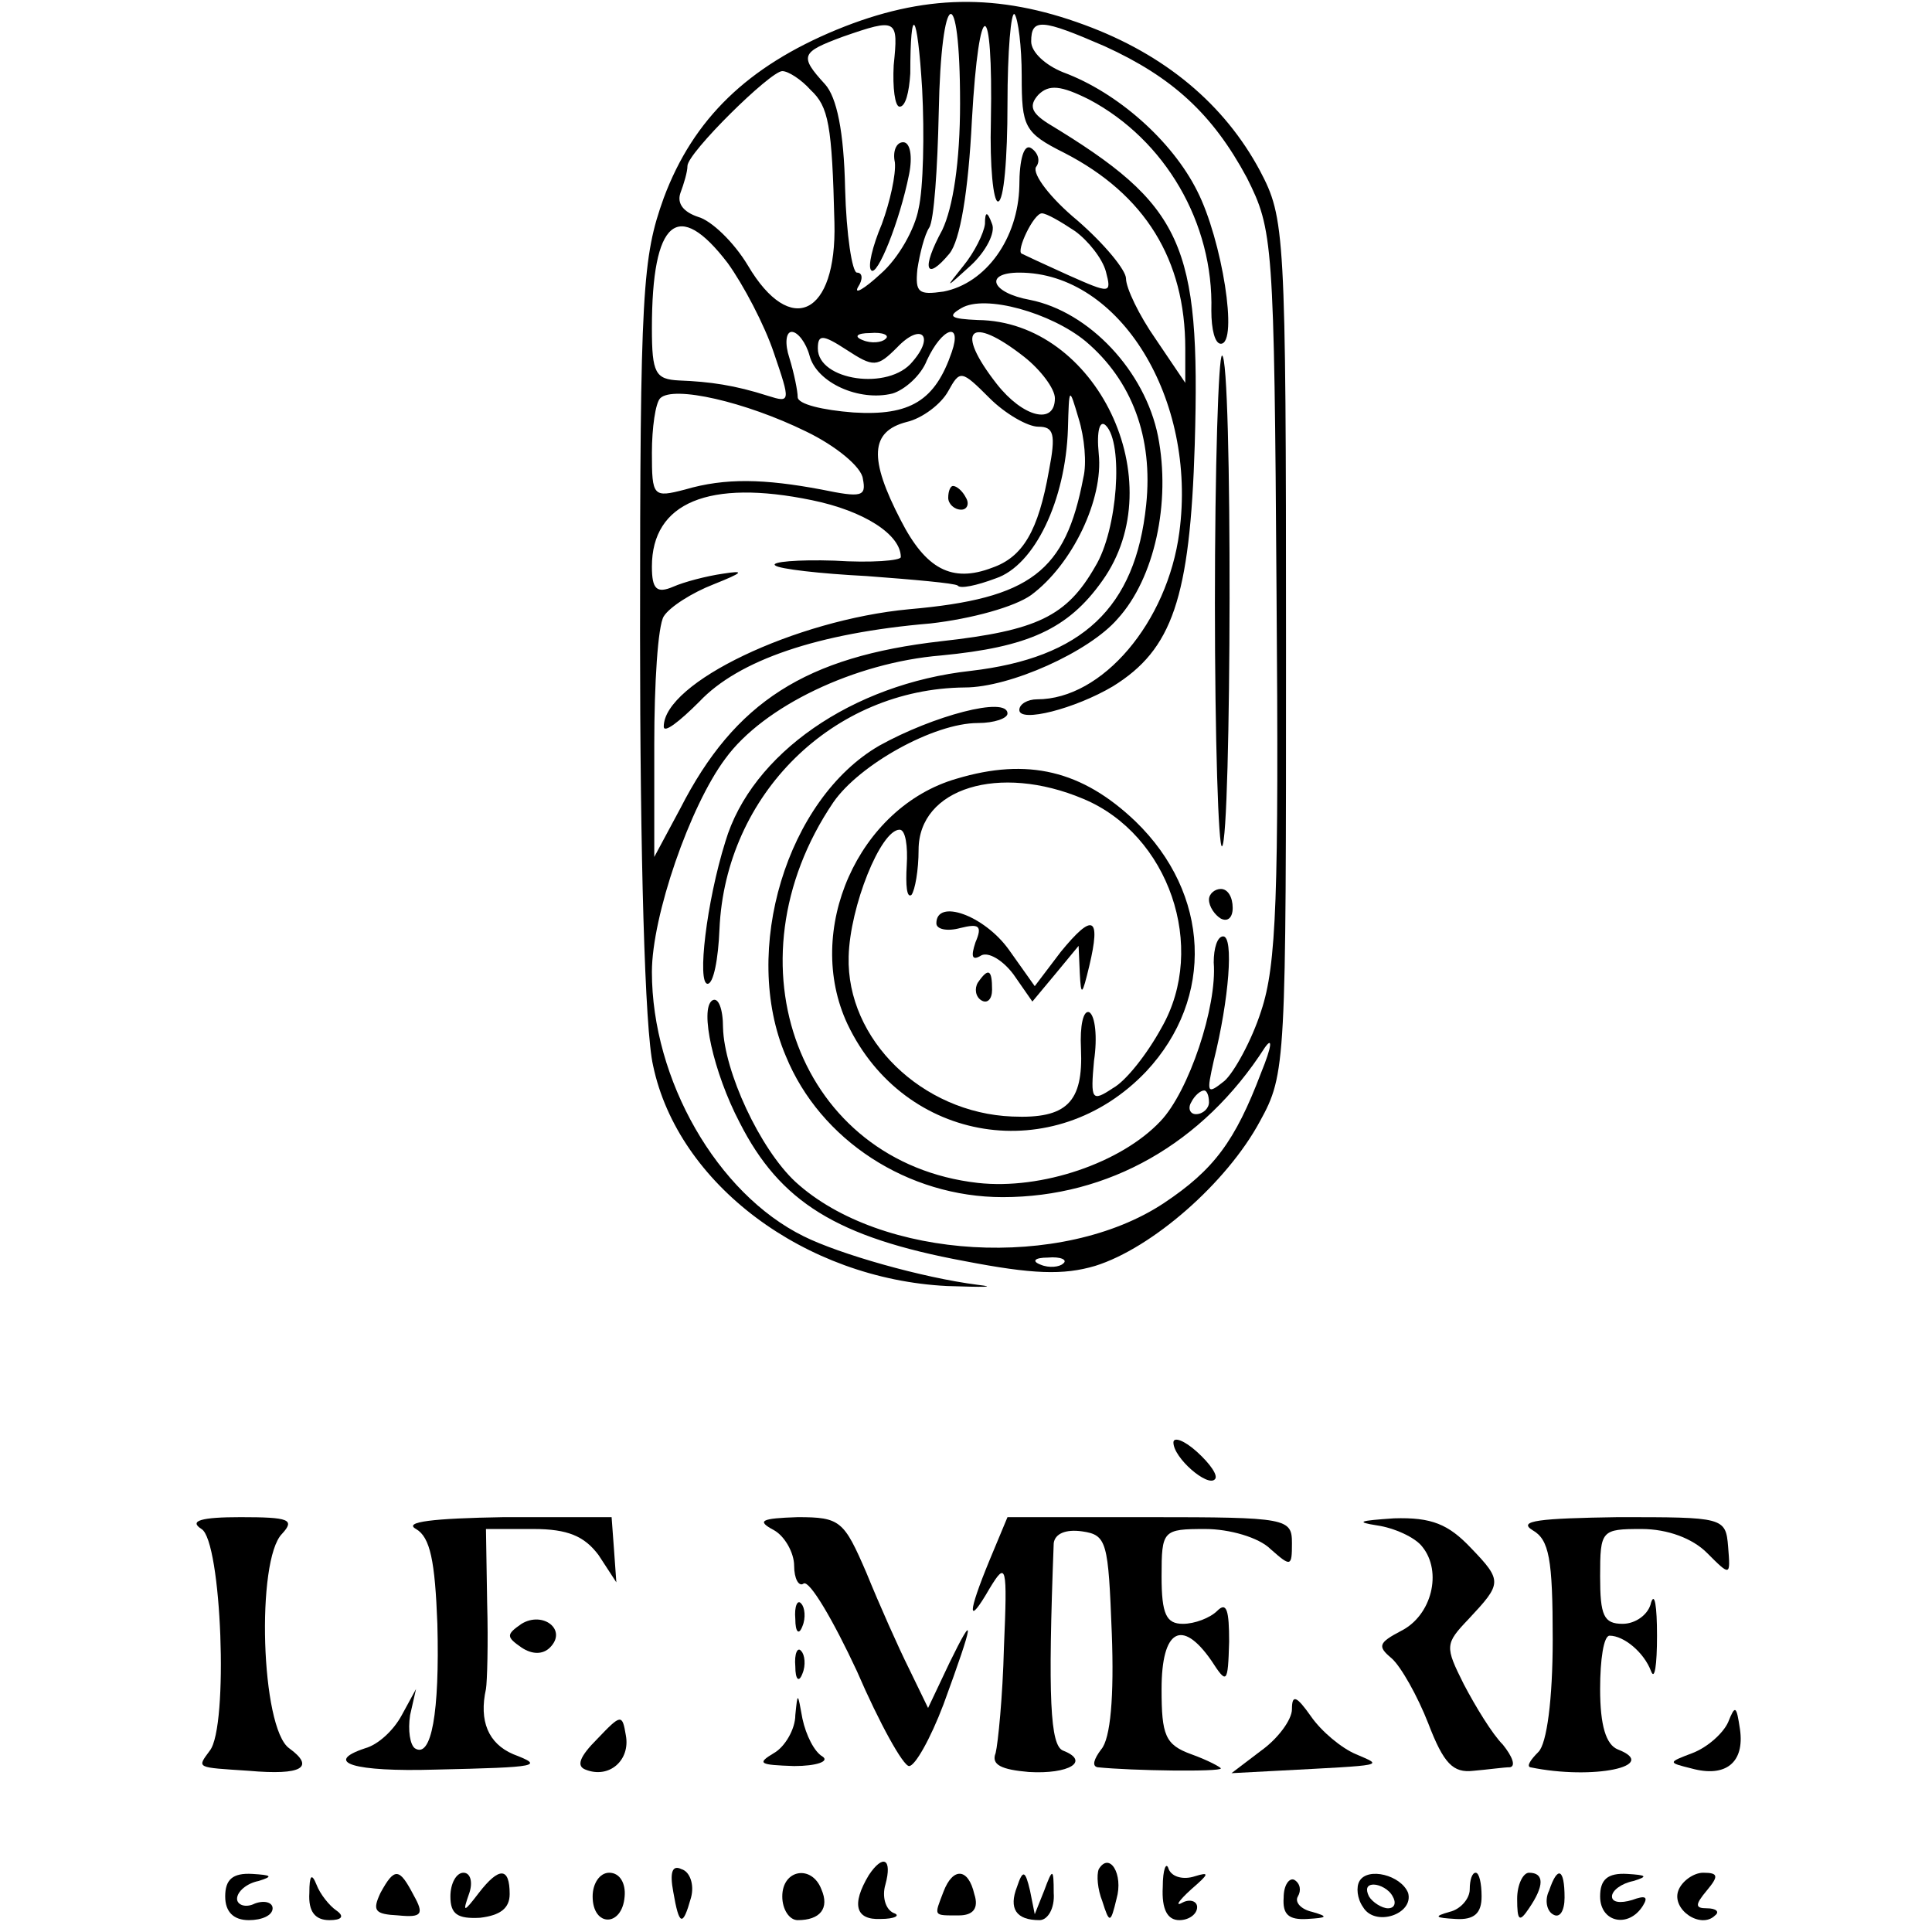 <?xml version="1.0" standalone="no"?>
<!DOCTYPE svg PUBLIC "-//W3C//DTD SVG 20010904//EN"
 "http://www.w3.org/TR/2001/REC-SVG-20010904/DTD/svg10.dtd">
<svg version="1.0" xmlns="http://www.w3.org/2000/svg"
 width="163pt" height="163pt" viewBox="0 0 163 163"
 preserveAspectRatio="xMidYMid meet">
<g transform="translate(0,163) scale(0.1,-0.1)"
fill="#000000" stroke="none">
<path d="M706 1605 c-75 -31 -121 -75 -146 -142 -18 -50 -20 -78 -20 -368 0
-185 4 -334 11 -364 21 -100 128 -180 248 -186 31 -1 43 -1 26 1 -47 6 -117
26 -147 41 -73 36 -128 132 -128 223 0 47 32 140 62 180 32 44 109 81 182 87
73 7 107 22 136 63 60 84 -5 219 -105 220 -23 1 -26 3 -14 10 20 12 76 -4 105
-28 39 -33 57 -81 51 -138 -9 -87 -54 -129 -148 -140 -100 -11 -185 -70 -207
-144 -16 -51 -24 -120 -15 -120 5 0 9 21 10 46 5 114 96 203 207 204 38 0 105
30 129 58 31 34 45 98 34 154 -11 55 -58 105 -108 115 -33 6 -39 23 -9 23 85
0 150 -107 135 -219 -10 -76 -65 -141 -120 -141 -8 0 -15 -4 -15 -9 0 -11 47
1 79 20 50 31 65 74 69 204 5 170 -10 202 -124 271 -14 9 -16 15 -8 24 9 9 19
8 43 -4 64 -34 105 -104 103 -178 0 -16 3 -28 8 -28 15 0 1 88 -20 129 -21 42
-67 83 -113 100 -15 6 -27 17 -27 26 0 20 9 19 62 -4 57 -26 91 -57 120 -111
22 -44 23 -52 25 -351 2 -256 0 -313 -13 -352 -8 -25 -23 -52 -31 -59 -15 -12
-15 -10 -9 17 13 52 17 105 8 105 -5 0 -8 -10 -8 -22 3 -37 -21 -109 -45 -134
-33 -35 -100 -58 -154 -52 -150 17 -214 185 -122 321 22 32 85 67 122 67 14 0
25 4 25 8 0 15 -63 -2 -108 -27 -78 -45 -117 -173 -79 -262 29 -71 103 -119
183 -119 89 0 169 45 221 126 7 10 6 1 -3 -21 -22 -58 -40 -82 -82 -110 -86
-57 -239 -48 -311 18 -30 28 -60 93 -61 130 0 16 -4 26 -9 23 -11 -7 1 -61 23
-103 34 -67 82 -97 190 -117 57 -11 83 -12 110 -4 48 15 111 70 139 122 22 40
22 48 22 401 0 351 -1 361 -22 401 -30 56 -80 98 -148 123 -73 27 -136 26
-209 -4z m69 -151 c-3 -17 -17 -42 -32 -55 -14 -13 -23 -18 -19 -11 4 6 4 12
-1 12 -4 0 -9 32 -10 71 -1 48 -7 77 -17 88 -22 24 -20 27 15 40 46 16 47 15
43 -24 -1 -19 1 -35 5 -35 5 0 8 12 9 28 0 60 6 53 10 -13 2 -38 1 -84 -3
-101z m35 89 c0 -50 -6 -88 -15 -107 -18 -33 -14 -44 6 -20 9 11 16 52 19 113
6 106 18 105 16 -1 -1 -38 2 -68 6 -68 5 0 8 37 8 82 0 45 3 79 6 76 3 -4 6
-27 6 -52 0 -43 2 -48 36 -65 68 -35 102 -90 102 -165 l0 -29 -25 37 c-14 20
-25 43 -25 51 0 7 -18 29 -41 49 -23 19 -38 39 -35 45 4 5 2 12 -4 16 -6 4
-10 -9 -10 -32 -1 -44 -28 -82 -64 -89 -21 -3 -24 -1 -22 19 2 13 6 29 10 35
4 6 7 50 8 97 2 106 18 113 18 8z m-126 11 c15 -14 18 -29 20 -112 2 -78 -37
-97 -73 -36 -12 20 -31 38 -42 41 -12 4 -18 11 -15 20 3 8 6 18 6 23 0 11 70
80 80 80 5 0 16 -7 24 -16z m223 -119 c11 -8 23 -23 26 -34 5 -19 4 -19 -32
-3 -20 9 -37 17 -39 18 -5 2 10 34 17 34 4 0 16 -7 28 -15z m-293 -27 c13 -18
31 -52 39 -76 14 -41 14 -42 -5 -36 -28 9 -49 12 -75 13 -20 1 -23 6 -23 44 0
92 22 110 64 55z m156 -83 c-20 -25 -80 -16 -80 11 0 12 4 12 24 -1 23 -15 26
-15 43 2 20 21 32 10 13 -12z m-87 5 c6 -23 42 -39 70 -32 10 3 24 15 29 28
13 28 30 33 21 7 -14 -41 -35 -54 -83 -51 -26 2 -47 7 -47 13 0 5 -3 20 -7 33
-4 12 -3 22 2 22 5 0 12 -9 15 -20z m64 14 c-3 -3 -12 -4 -19 -1 -8 3 -5 6 6
6 11 1 17 -2 13 -5z m117 -15 c14 -11 26 -27 26 -35 0 -23 -27 -16 -49 12 -36
46 -23 59 23 23z m12 -59 c13 0 15 -6 9 -37 -9 -51 -22 -73 -48 -82 -34 -13
-56 -1 -77 40 -27 52 -26 75 5 83 13 3 29 15 35 26 10 18 11 18 35 -6 13 -13
32 -24 41 -24z m-196 -4 c25 -12 47 -30 48 -40 3 -15 -1 -16 -35 -9 -48 9 -81
10 -115 0 -27 -7 -28 -6 -28 31 0 21 3 42 7 46 11 11 72 -3 123 -28z m234 -39
c-15 -79 -44 -102 -147 -111 -96 -9 -207 -62 -207 -99 0 -6 13 4 30 21 33 35
100 58 195 66 35 4 71 14 85 24 35 26 61 81 57 119 -2 20 1 29 6 24 15 -15 10
-88 -9 -119 -24 -42 -49 -54 -130 -63 -114 -13 -174 -51 -220 -141 l-22 -41 0
95 c0 51 3 100 8 108 5 8 24 20 42 27 25 10 27 12 8 9 -14 -2 -33 -7 -42 -11
-14 -6 -18 -2 -18 17 0 54 48 74 135 56 44 -9 75 -29 75 -48 0 -3 -25 -5 -56
-3 -31 1 -54 -1 -50 -4 3 -3 38 -7 77 -9 40 -3 74 -6 77 -8 2 -3 16 0 32 6 33
11 59 66 61 126 1 36 1 36 9 9 5 -16 7 -38 4 -50z m106 -527 c0 -5 -5 -10 -11
-10 -5 0 -7 5 -4 10 3 6 8 10 11 10 2 0 4 -4 4 -10z m-123 -136 c-3 -3 -12 -4
-19 -1 -8 3 -5 6 6 6 11 1 17 -2 13 -5z"/>
<path d="M755 1493 c1 -10 -4 -33 -11 -52 -8 -19 -12 -36 -9 -39 5 -6 24 41
32 81 3 15 1 27 -5 27 -6 0 -9 -8 -7 -17z"/>
<path d="M831 1441 c-1 -8 -9 -24 -18 -35 -16 -20 -16 -20 6 0 13 12 21 28 18
35 -4 11 -6 11 -6 0z"/>
<path d="M800 1210 c0 -5 5 -10 11 -10 5 0 7 5 4 10 -3 6 -8 10 -11 10 -2 0
-4 -4 -4 -10z"/>
<path d="M1025 1121 c0 -115 3 -207 6 -205 8 5 9 414 0 414 -3 0 -6 -94 -6
-209z"/>
<path d="M807 973 c-83 -24 -129 -128 -92 -207 48 -101 175 -121 252 -40 58
62 54 150 -9 211 -45 43 -91 54 -151 36z m107 -17 c72 -30 105 -125 66 -193
-12 -22 -30 -45 -41 -51 -18 -12 -19 -10 -16 23 3 20 1 38 -4 41 -5 2 -8 -11
-7 -31 2 -45 -12 -59 -58 -57 -76 3 -140 65 -138 135 1 42 27 107 43 107 5 0
7 -14 6 -30 -1 -17 0 -28 4 -25 3 4 6 21 6 38 0 52 68 73 139 43z"/>
<path d="M790 851 c0 -5 9 -7 20 -4 16 4 19 2 13 -12 -4 -12 -3 -16 5 -11 6 3
18 -4 27 -16 l16 -23 20 24 19 23 1 -23 c1 -20 2 -19 8 6 10 42 3 45 -24 12
l-22 -29 -22 31 c-21 29 -61 43 -61 22z"/>
<path d="M825 801 c-3 -5 -2 -12 3 -15 5 -3 9 1 9 9 0 17 -3 19 -12 6z"/>
<path d="M1020 871 c0 -6 5 -13 10 -16 6 -3 10 1 10 9 0 9 -4 16 -10 16 -5 0
-10 -4 -10 -9z"/>
<path d="M990 413 c0 -13 29 -38 35 -31 3 3 -4 13 -15 23 -11 10 -20 13 -20 8z"/>
<path d="M170 340 c17 -10 23 -167 7 -187 -11 -15 -12 -14 33 -17 45 -4 56 3
34 19 -24 17 -28 159 -6 181 11 12 6 14 -35 14 -33 0 -44 -3 -33 -10z"/>
<path d="M351 340 c12 -7 16 -27 18 -80 2 -75 -5 -114 -19 -105 -4 3 -6 15 -4
28 l5 22 -12 -22 c-7 -13 -20 -25 -31 -28 -36 -12 -9 -20 59 -18 89 2 92 3 66
13 -21 9 -29 28 -23 55 1 6 2 38 1 73 l-1 62 40 0 c29 0 43 -6 55 -22 l15 -23
-2 28 -2 27 -91 0 c-60 -1 -85 -4 -74 -10z"/>
<path d="M653 339 c9 -5 17 -19 17 -30 0 -11 4 -18 8 -15 5 3 25 -31 45 -74
19 -44 39 -80 44 -80 5 0 18 23 29 52 26 71 27 80 5 35 l-18 -38 -16 33 c-9
18 -25 54 -36 81 -19 44 -22 47 -58 47 -31 -1 -35 -3 -20 -11z"/>
<path d="M835 314 c-19 -46 -19 -57 0 -24 14 23 15 20 12 -50 -1 -41 -5 -81
-7 -89 -4 -10 5 -14 28 -16 34 -2 52 9 29 18 -11 4 -13 44 -8 175 1 8 10 12
24 10 21 -3 22 -9 25 -86 2 -53 -1 -89 -9 -98 -6 -8 -8 -14 -3 -15 29 -3 104
-4 104 -1 0 1 -11 7 -25 12 -22 8 -25 16 -25 55 0 50 17 60 42 24 13 -20 14
-20 15 16 0 26 -2 34 -10 26 -6 -6 -19 -11 -29 -11 -14 0 -18 8 -18 40 0 39 1
40 37 40 20 0 45 -7 55 -17 17 -15 18 -15 18 5 0 21 -4 22 -120 22 l-120 0
-15 -36z"/>
<path d="M1162 343 c14 -2 32 -10 38 -18 17 -21 8 -58 -18 -71 -19 -10 -20
-13 -8 -23 8 -7 22 -32 31 -55 13 -34 21 -42 38 -40 12 1 26 3 31 3 5 1 2 9
-6 19 -9 9 -23 32 -33 51 -16 32 -16 34 4 55 28 30 29 32 2 60 -19 20 -33 26
-65 25 -29 -2 -33 -3 -14 -6z"/>
<path d="M1293 339 c14 -8 17 -24 17 -92 0 -51 -5 -88 -12 -95 -7 -7 -10 -12
-7 -13 53 -11 110 1 74 15 -10 4 -15 20 -15 51 0 25 3 45 8 45 12 0 29 -14 35
-30 3 -8 5 5 5 30 0 25 -2 37 -5 28 -2 -10 -13 -18 -24 -18 -16 0 -19 7 -19
40 0 39 1 40 35 40 22 0 43 -8 55 -20 20 -20 20 -20 18 5 -2 25 -4 25 -93 25
-66 -1 -85 -3 -72 -11z"/>
<path d="M671 264 c0 -11 3 -14 6 -6 3 7 2 16 -1 19 -3 4 -6 -2 -5 -13z"/>
<path d="M440 260 c-13 -9 -13 -11 0 -20 9 -6 18 -6 24 0 15 15 -6 31 -24 20z"/>
<path d="M671 224 c0 -11 3 -14 6 -6 3 7 2 16 -1 19 -3 4 -6 -2 -5 -13z"/>
<path d="M671 183 c0 -12 -9 -27 -18 -32 -15 -9 -12 -10 17 -11 19 0 30 4 24
8 -7 4 -14 18 -17 32 -4 22 -4 23 -6 3z"/>
<path d="M1090 188 c0 -9 -12 -25 -26 -35 l-25 -19 38 2 c94 5 90 4 67 14 -12
5 -29 19 -38 32 -12 17 -16 19 -16 6z"/>
<path d="M504 163 c-15 -15 -18 -23 -10 -26 20 -8 38 8 34 29 -3 18 -4 18 -24
-3z"/>
<path d="M1458 177 c-4 -9 -17 -21 -30 -26 -21 -8 -21 -8 -1 -13 29 -8 45 5
41 33 -3 20 -4 21 -10 6z"/>
<path d="M568 34 c5 -29 8 -30 15 -5 3 11 -1 22 -8 24 -8 4 -10 -3 -7 -19z"/>
<path d="M733 48 c-15 -25 -11 -38 10 -37 12 0 17 3 11 5 -7 3 -10 14 -7 24 6
22 -2 26 -14 8z"/>
<path d="M927 53 c-2 -5 -1 -17 3 -27 6 -19 7 -19 12 2 6 21 -6 40 -15 25z"/>
<path d="M981 38 c-1 -19 4 -28 14 -28 8 0 15 5 15 11 0 5 -6 7 -12 4 -7 -4
-4 1 7 11 15 13 16 15 3 11 -9 -3 -19 -1 -22 6 -2 7 -5 0 -5 -15z"/>
<path d="M190 30 c0 -13 7 -20 20 -20 11 0 20 4 20 10 0 5 -7 7 -15 4 -8 -4
-15 -1 -15 4 0 6 8 13 18 15 13 4 11 5 -5 6 -17 1 -23 -5 -23 -19z"/>
<path d="M261 33 c-1 -16 5 -23 17 -23 10 0 13 3 6 8 -6 4 -14 14 -17 22 -4
10 -6 8 -6 -7z"/>
<path d="M321 33 c-7 -15 -5 -18 15 -19 20 -2 22 1 13 17 -12 23 -16 24 -28 2z"/>
<path d="M380 30 c0 -15 6 -19 25 -18 17 2 25 8 25 20 0 23 -9 23 -26 1 -13
-17 -14 -17 -8 0 3 9 1 17 -5 17 -6 0 -11 -9 -11 -20z"/>
<path d="M500 30 c0 -26 25 -26 27 0 1 11 -4 20 -13 20 -8 0 -14 -9 -14 -20z"/>
<path d="M660 30 c0 -11 6 -20 13 -20 19 0 27 10 20 26 -8 21 -33 17 -33 -6z"/>
<path d="M796 34 c-8 -21 -9 -20 13 -20 12 0 17 6 13 18 -5 22 -18 23 -26 2z"/>
<path d="M858 38 c-7 -18 -1 -28 19 -28 7 0 13 10 12 23 0 21 -1 21 -8 2 l-8
-20 -4 20 c-4 17 -6 18 -11 3z"/>
<path d="M1083 29 c-1 -14 4 -19 20 -18 17 1 18 2 4 6 -9 2 -15 8 -12 13 3 5
2 11 -3 14 -4 2 -9 -4 -9 -15z"/>
<path d="M1147 43 c-3 -5 -2 -15 3 -22 10 -17 43 -6 38 12 -6 15 -34 22 -41
10z m28 -13 c3 -5 2 -10 -4 -10 -5 0 -13 5 -16 10 -3 6 -2 10 4 10 5 0 13 -4
16 -10z"/>
<path d="M1240 36 c0 -8 -8 -17 -17 -19 -14 -4 -12 -5 5 -6 16 -1 22 5 22 19
0 11 -2 20 -5 20 -3 0 -5 -6 -5 -14z"/>
<path d="M1280 28 c0 -19 2 -20 10 -8 13 19 13 30 0 30 -5 0 -10 -10 -10 -22z"/>
<path d="M1307 35 c-4 -8 -2 -17 3 -20 6 -4 10 3 10 14 0 25 -6 27 -13 6z"/>
<path d="M1350 30 c0 -22 24 -27 36 -8 5 8 2 9 -9 5 -10 -3 -17 -2 -17 3 0 5
8 11 18 13 13 4 11 5 -5 6 -17 1 -23 -5 -23 -19z"/>
<path d="M1416 35 c-6 -16 19 -33 31 -21 4 3 1 6 -7 6 -10 0 -10 3 0 15 10 12
10 15 -3 15 -8 0 -18 -7 -21 -15z"/>
</g>
</svg>
